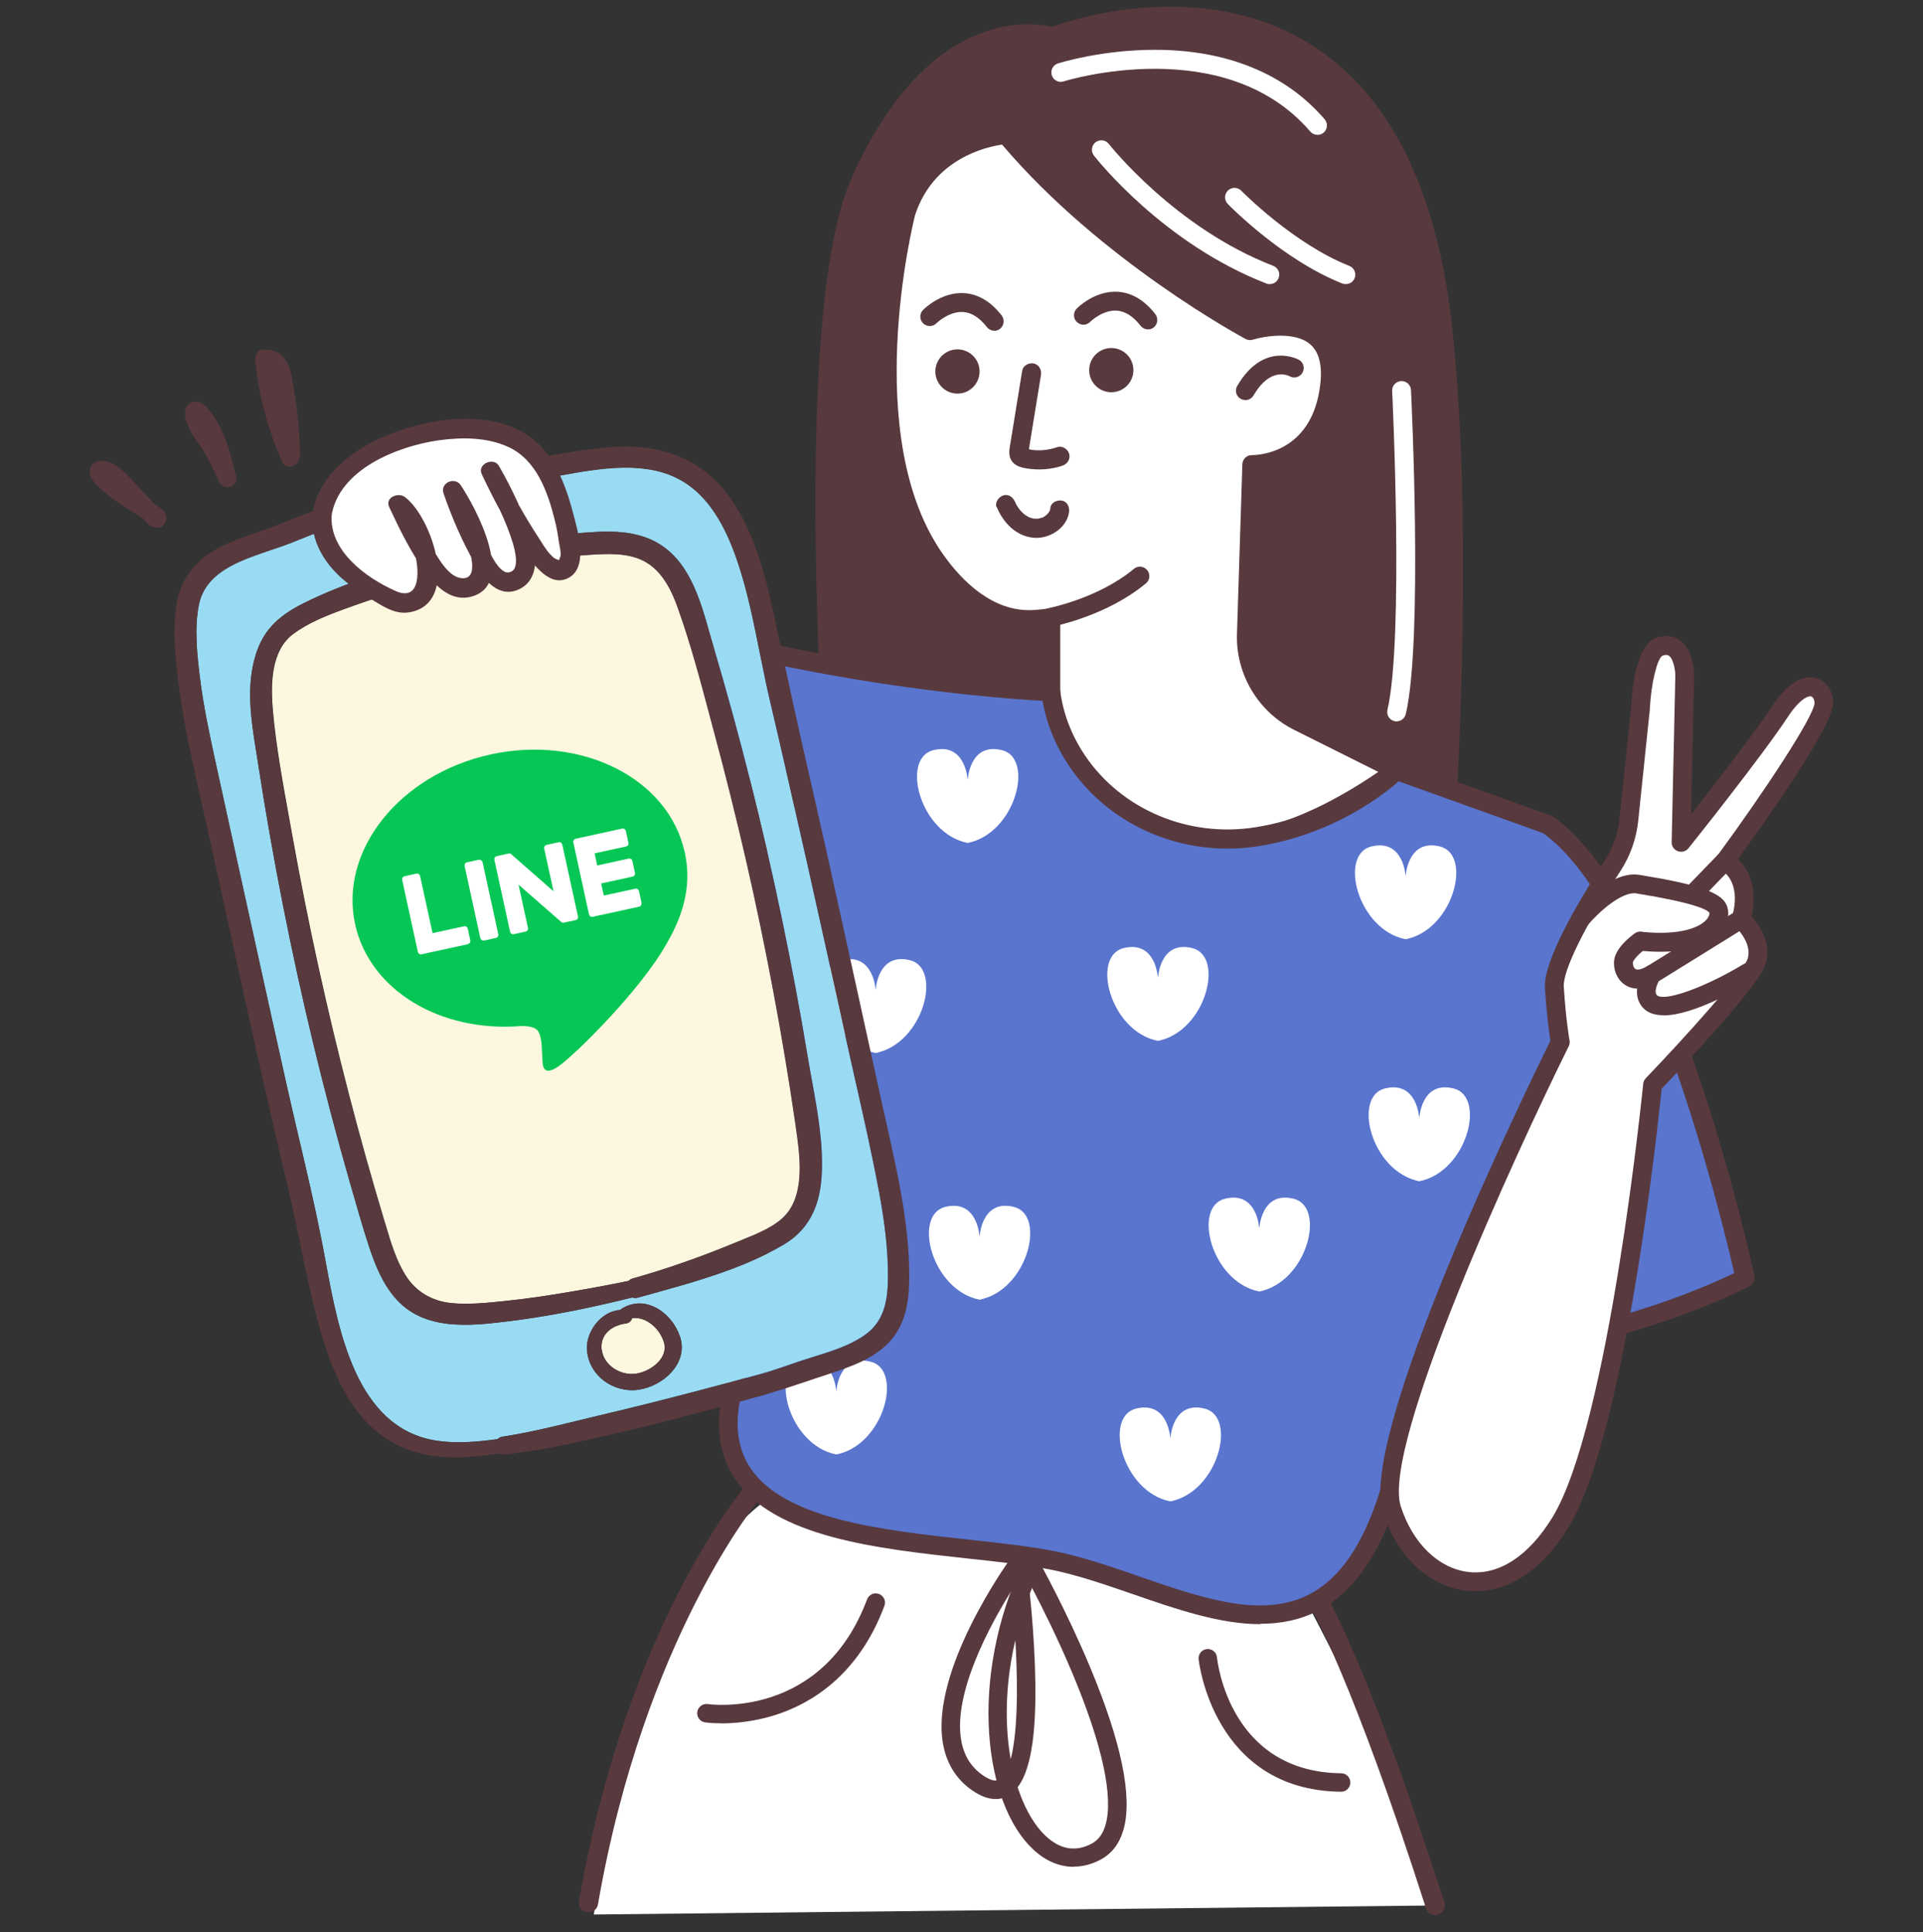 <?xml version="1.0" encoding="UTF-8"?>
<svg id="_圖層_1" data-name="圖層 1" xmlns="http://www.w3.org/2000/svg" viewBox="0 0 200 201">
  <rect x="0" y="0" width="200" height="201" fill="#333333" stroke="none"/>
  <defs>
    <style>
      .cls-1 {
        fill: #fef7e0;
      }

      .cls-2 {
        fill: #fff;
      }

      .cls-3 {
        fill: #99dbf2;
      }

      .cls-4 {
        fill: #5975ce;
      }

      .cls-5 {
        fill: #58393e;
      }

      .cls-6 {
        fill: #06c755;
      }
    </style>
  </defs>
  <g>
    <path class="cls-2" d="M149.26,198.2s.14-6.14-14.57-33.84l-54.2-8.79s-12.87,5.77-18.73,43.57"/>
    <path class="cls-5" d="M75,179.25c-.99,0-1.61-.08-1.66-.09-.53-.08-.89-.56-.82-1.09.08-.53.56-.89,1.09-.82.49.07,11.93,1.5,16.57-10.89.19-.5.74-.75,1.24-.56.5.19.75.74.56,1.24-2.71,7.24-7.63,10.15-11.28,11.33-2.28.73-4.34.89-5.7.89Z"/>
    <path class="cls-5" d="M139.48,186.37h-.01c-13.33-.15-14.8-13.66-14.81-13.79-.05-.53.34-1,.86-1.05.53-.05,1,.33,1.05.86.05.49,1.34,11.93,12.92,12.06.53,0,.96.44.95.97,0,.53-.44.95-.96.95Z"/>
    <path class="cls-5" d="M103.55,187.13c-.67,0-1.5-.24-2.48-.93-1.65-1.16-2.66-2.82-3.01-4.91-1.26-7.55,6.63-18.6,6.96-19.06.23-.32.63-.47,1.01-.37.38.1.67.41.72.8,0,.05.71,5.26.89,10.71.16,4.93.06,11.69-2.7,13.37-.35.22-.82.39-1.4.39ZM105.17,165.5c-2.18,3.5-6.03,10.54-5.21,15.47.27,1.59.99,2.79,2.22,3.66.78.55,1.37.71,1.77.46,2.25-1.37,2.09-11.53,1.22-19.59Z"/>
    <path class="cls-5" d="M111.67,194.18c-1.51,0-2.98-.63-4.28-1.87-4.96-4.72-6.75-17.45-1.01-29.77.15-.33.48-.54.84-.55.37,0,.7.18.88.49.03.05,2.78,4.99,5.22,10.8,3.33,7.95,4.51,13.7,3.51,17.09-.42,1.43-1.23,2.47-2.4,3.08-.9.48-1.83.71-2.75.71ZM107.34,165.16c-2.53,6.22-2.81,11.57-2.56,15.09.33,4.65,1.8,8.64,3.93,10.68,1.52,1.44,3.13,1.73,4.81.85.7-.37,1.18-1,1.45-1.93.86-2.91-.32-8.37-3.43-15.79-1.53-3.66-3.2-6.97-4.2-8.89Z"/>
    <g>
      <g>
        <g>
          <path class="cls-5" d="M109.46,3.82s35.92-14.19,40.63,30.7c4.16,39.7-4.85,108.2-4.85,108.2l-53.38-4.38s-11.92-98.56-2.31-119.63C98.08-.01,109.46,3.82,109.46,3.82Z"/>
          <path class="cls-5" d="M145.25,143.69s-.05,0-.08,0l-53.39-4.38c-.46-.04-.84-.4-.89-.86-.49-4.04-11.84-99.08-2.23-120.16,3.65-8.01,8.27-13.05,13.72-14.97,3.41-1.2,6.1-.76,7.04-.53,2.24-.82,15.42-5.13,26.61,1.66,8.43,5.11,13.49,15.2,15.04,29.97,4.13,39.36-4.76,107.74-4.85,108.43-.06.49-.48.85-.97.85ZM92.74,137.41l51.65,4.24c1.05-8.32,8.57-70.41,4.73-107.04-1.48-14.13-6.23-23.72-14.11-28.49-11.2-6.79-25.05-1.45-25.19-1.39-.21.08-.45.09-.67.02-.03,0-2.68-.84-6.26.47-4.81,1.76-9.12,6.56-12.46,13.89-3.86,8.47-4.68,31.72-2.36,67.24,1.58,24.23,4.14,46.63,4.66,51.08Z"/>
        </g>
        <g>
          <path class="cls-2" d="M94.21,22.08s-6.05,23.28,3.08,36.16c2.46,3.47,5.88,6.37,10.13,6.17.59-.03,1.2-.09,1.85-.19v9.89s8.29,25.99,35.97,6.03l-10.22-5.11c-3.41-1.71-5.52-5.24-5.4-9.06l.56-17.66s7.16.19,8.1-8.29c.94-8.47-8.29-5.65-8.29-5.65,0,0-15.02-7.96-25.38-20.39,0,0-7.96.52-10.41,8.1Z"/>
          <path class="cls-5" d="M126.46,88.66c-1.92,0-3.75-.29-5.49-.86-9.23-3.04-12.49-12.97-12.62-13.39-.03-.1-.05-.2-.05-.3v-8.77c-.28.03-.55.05-.82.06-4.01.18-7.79-2.09-10.98-6.58-9.29-13.1-3.49-36.01-3.23-36.97,0-.02.01-.04.02-.05,2.62-8.12,11.19-8.77,11.27-8.78.31-.02.62.11.82.35,9.26,11.12,22.49,18.71,24.75,19.97,1.25-.31,5-1.01,7.35.93,1.48,1.23,2.09,3.21,1.79,5.88-.81,7.3-5.94,8.78-8.12,9.08l-.53,16.78c-.11,3.42,1.8,6.62,4.86,8.15l10.22,5.11c.31.15.51.46.54.8.03.34-.13.67-.4.87-7.13,5.14-13.62,7.73-19.37,7.73ZM110.26,73.95c.41,1.16,3.61,9.45,11.34,12,6.03,1.98,13.34.08,21.75-5.66l-8.75-4.37c-3.74-1.87-6.08-5.78-5.95-9.97l.56-17.66c.02-.54.46-.97,1.01-.95.25,0,6.27.03,7.1-7.41.22-1.97-.15-3.37-1.09-4.15-1.64-1.36-4.84-.79-5.93-.45-.25.08-.52.05-.75-.07-.15-.08-14.98-8.02-25.33-20.22-1.66.24-7.14,1.47-9.05,7.34-.23.89-5.69,23.16,2.94,35.32,1.94,2.73,5.12,5.95,9.29,5.76.57-.03,1.16-.09,1.74-.18.28-.05.57.03.79.22.22.19.34.46.34.75v9.72Z"/>
        </g>
        <path class="cls-5" d="M129.52,41.61c-.17,0-.34-.04-.49-.13-.47-.27-.63-.87-.35-1.34,2.77-4.74,6.39-2.73,6.42-2.71.47.27.63.87.36,1.34-.27.47-.86.63-1.33.37-.21-.11-2.03-.97-3.76,1.99-.18.31-.51.49-.85.49Z"/>
        <path class="cls-5" d="M103.42,34.4c-.29,0-.58-.13-.78-.38-.77-.99-1.61-1.52-2.49-1.57-1.48-.07-2.73,1.15-2.75,1.17-.38.39-1,.39-1.39.01-.39-.38-.39-1-.01-1.39.08-.08,1.88-1.89,4.26-1.75,1.47.09,2.79.87,3.92,2.33.33.43.25,1.04-.17,1.38-.18.14-.39.21-.6.21Z"/>
        <path class="cls-5" d="M101.88,38.64c0,1.27-1.03,2.3-2.3,2.3s-2.3-1.03-2.3-2.3,1.03-2.3,2.3-2.3,2.3,1.03,2.3,2.3Z"/>
        <path class="cls-5" d="M119.4,34.26c-.29,0-.58-.13-.78-.38-.77-.99-1.61-1.52-2.49-1.57-1.48-.08-2.73,1.15-2.75,1.17-.38.39-1,.39-1.39.01-.39-.38-.39-1-.01-1.39.08-.08,1.87-1.89,4.26-1.75,1.47.09,2.79.87,3.92,2.33.33.43.25,1.04-.17,1.38-.18.14-.39.21-.6.21Z"/>
        <circle class="cls-5" cx="115.58" cy="38.5" r="2.3"/>
        <path class="cls-2" d="M132.06,29.56c-.12,0-.24-.02-.35-.07-10.72-4.15-17.65-12.94-17.94-13.31-.33-.43-.26-1.04.17-1.38.43-.33,1.04-.26,1.38.17.07.09,6.89,8.74,17.1,12.68.51.2.76.76.56,1.27-.15.39-.52.63-.91.63Z"/>
        <path class="cls-2" d="M137.01,14.02c-.28,0-.55-.12-.74-.34-8.92-10.39-25.49-5.27-25.65-5.21-.51.16-1.07-.12-1.23-.64-.16-.52.12-1.07.64-1.23.18-.06,4.52-1.42,10.1-1.42,7.48,0,13.58,2.5,17.64,7.23.35.41.31,1.03-.1,1.38-.18.16-.41.24-.64.24Z"/>
        <path class="cls-2" d="M139.97,29.56c-.12,0-.24-.02-.36-.07-6.2-2.45-11.69-8.04-11.92-8.28-.38-.39-.37-1.01.02-1.39.39-.38,1.01-.37,1.39.02.05.05,5.44,5.53,11.24,7.82.5.2.75.77.55,1.27-.15.38-.52.62-.91.62Z"/>
        <path class="cls-2" d="M145.25,75.04c-.07,0-.15,0-.22-.03-.53-.12-.85-.65-.73-1.18,1.72-7.33.51-32.9.49-33.16-.03-.54.39-1,.93-1.03.54-.03,1,.39,1.03.93.05,1.06,1.24,26.11-.54,33.7-.11.45-.51.76-.95.76Z"/>
        <path class="cls-5" d="M106.32,38.51c-.41,2.51-.82,5.01-1.22,7.52-.1.62-.27,1.28.09,1.86s.99.74,1.61.84c1.24.19,2.5.11,3.7-.29.51-.17.85-.69.7-1.23-.14-.5-.72-.87-1.23-.7-.85.28-1.72.4-2.61.29-.03,0-.62-.13-.62-.12,0,0,.22.33.23.33s.03-.24.04-.27c.08-.52.17-1.04.25-1.56.33-2.04.67-4.09,1-6.13.09-.53-.14-1.08-.7-1.23-.48-.13-1.14.16-1.23.7h0Z"/>
        <path class="cls-5" d="M103.67,52.75c.68,1.64,2.02,3.04,3.87,3.19,1.59.13,3.38-.99,3.64-2.63.08-.51-.13-1.1-.7-1.23-.48-.11-1.14.15-1.23.7-.02.1-.03.34-.11.42.06-.06.07-.14,0-.01-.03.05-.06.1-.09.15-.11.2.14-.14-.02.02-.05.05-.1.11-.15.16-.04.04-.09.08-.14.12-.08.08.16-.1,0,0-.11.06-.26.2-.38.21.11,0,.13-.05,0,0-.06.02-.12.04-.18.05-.07.02-.14.03-.22.05-.23.05.21,0-.03,0-.13,0-.28-.01-.4,0-.11,0,.2.04,0,0-.08-.02-.16-.03-.23-.06-.06-.02-.13-.05-.19-.06-.07-.03-.05-.02.05.03-.04-.02-.07-.03-.11-.05-.13-.06-.26-.14-.38-.22-.04-.03-.23-.18-.06-.03-.05-.04-.1-.09-.15-.13-.11-.1-.22-.2-.32-.32-.05-.06-.11-.12-.16-.19.09.11.04.05-.02-.03-.09-.12-.17-.25-.24-.38-.04-.07-.08-.14-.11-.22-.02-.05-.12-.27-.03-.06-.2-.48-.67-.88-1.23-.7-.46.15-.91.71-.7,1.23h0Z"/>
      </g>
      <path class="cls-5" d="M109.27,65.2c-.46,0-.87-.33-.96-.8-.1-.53.25-1.05.78-1.15.09-.02,5.19-1.04,8.84-4.08.42-.35,1.03-.29,1.38.13.35.42.29,1.03-.13,1.38-4.05,3.37-9.49,4.45-9.72,4.49-.06.01-.13.02-.19.02Z"/>
      <g>
        <path class="cls-4" d="M109.28,71.94s-32.16-1.13-59.42-13.7l-12.43,24.54,40.68,17.97s3.86,24.58-1.6,42.66c-5.46,18.08,19.87,16.39,32.77,18.86,12.9,2.47,28.44,14.76,35.22-7l4.1-13.56s18.5-1.58,32.91-8.77c0,0-8.29-38.5-20.53-47.17l-15.73-5.65s-5.53,5.48-14.55,6.9c-7.23,1.14-14.57-1.82-18.67-7.88-1.34-1.99-2.4-4.38-2.75-7.21Z"/>
        <path class="cls-5" d="M131.07,168.94c-4.22,0-8.77-1.57-13.21-3.11-2.93-1.01-5.96-2.06-8.77-2.6-2.44-.47-5.36-.79-8.44-1.12-9.46-1.03-20.18-2.2-24.25-8.35-1.84-2.79-2.12-6.37-.83-10.64,4.9-16.21,2.16-38.05,1.65-41.7l-40.18-17.76c-.25-.11-.44-.31-.53-.57-.09-.25-.07-.53.05-.77l12.43-24.54c.24-.47.81-.67,1.29-.45,26.76,12.34,58.72,13.6,59.04,13.61.48.02.88.38.94.86.3,2.41,1.18,4.69,2.59,6.79,3.81,5.63,10.76,8.56,17.71,7.46,8.57-1.35,13.96-6.58,14.01-6.63.27-.27.67-.35,1.02-.23l15.73,5.65c.08.03.16.07.23.12,12.41,8.78,20.58,46.17,20.92,47.76.09.44-.12.88-.52,1.08-12.87,6.42-29.14,8.43-32.6,8.8l-3.91,12.93c-1.94,6.22-4.7,10.17-8.45,12.06-1.86.94-3.84,1.31-5.91,1.31ZM38.77,82.3l39.73,17.56c.31.13.52.42.57.74.16,1.01,3.83,25.01-1.63,43.09-1.13,3.74-.94,6.68.59,8.99,3.56,5.38,13.79,6.49,22.83,7.48,3.13.34,6.08.66,8.6,1.15,2.95.56,6.04,1.63,9.04,2.67,6.52,2.25,12.68,4.38,17.59,1.9,3.25-1.64,5.69-5.2,7.46-10.89l4.09-13.55c.12-.38.46-.66.86-.69.18-.02,17.9-1.6,31.87-8.33-1.23-5.36-9.05-37.92-19.86-45.75l-15.04-5.4c-1.54,1.36-6.78,5.51-14.62,6.75-7.7,1.21-15.4-2.05-19.63-8.3-1.43-2.12-2.37-4.41-2.79-6.82-5.14-.28-33.59-2.3-58.12-13.36l-11.54,22.78Z"/>
      </g>
      <g>
        <g>
          <path class="cls-2" d="M162.27,108.4s-20.11,40.52-17.52,48.6c2.59,8.07,11.43,11.27,17.52,1.37,6.09-9.9,9.6-45.55,9.6-45.55,0,0,10-10.42,10.8-12.76.8-2.34-1.6-4.46-1.6-4.46,0,0,1.43-4.11-1.66-6.06,0,0,10.31-14.07,10.28-16.45-.02-1.64-1.94-3.08-4.57.91-2.63,4-10.28,13.6-10.28,13.6l.38-17.29s0-3.94-2.63-3.05c-1.71.58-1.98,6.4-1.98,6.4l-1.21,11.61c-.18,1.68-.74,3.3-1.66,4.72-2.2,3.42-6.25,10.08-6.08,12.69.23,3.58.61,5.71.61,5.71Z"/>
          <path class="cls-5" d="M153.43,165.51c-.36,0-.69-.02-.98-.06-3.86-.47-7.17-3.59-8.63-8.15-2.58-8.05,14.8-43.71,17.43-49.05-.12-.73-.39-2.66-.57-5.5-.17-2.72,3.3-8.72,6.24-13.28.83-1.28,1.35-2.76,1.51-4.29l1.21-11.59c.09-1.97.54-6.54,2.64-7.25,1.17-.4,1.98-.08,2.45.26,1.43,1.03,1.47,3.44,1.47,3.71l-.32,14.39c2.43-3.09,6.63-8.51,8.42-11.23,1.95-2.96,3.58-3.23,4.61-2.93,1.03.3,1.74,1.32,1.76,2.54.03,2.35-6.98,12.24-9.91,16.28,1.82,1.73,1.79,4.34,1.41,5.96.77.86,2.19,2.82,1.43,5.05-.8,2.33-8.66,10.65-10.78,12.88-.4,3.89-3.81,36.05-9.7,45.63-3.42,5.55-7.23,6.63-9.68,6.63ZM173.31,68.12c-.1,0-.23.02-.4.08-.55.26-1.2,2.94-1.32,5.52,0,.02,0,.04,0,.06l-1.21,11.61c-.19,1.83-.82,3.61-1.81,5.15-3.82,5.92-6.03,10.44-5.93,12.09.22,3.47.59,5.58.6,5.6.04.21,0,.42-.09.61-5.54,11.17-19.49,41.55-17.46,47.86,1.23,3.82,3.91,6.43,7,6.81,3.17.38,6.27-1.62,8.75-5.65,5.91-9.6,9.42-44.78,9.46-45.13.02-.22.12-.42.27-.58,3.81-3.97,10.05-10.84,10.58-12.4.57-1.68-1.3-3.39-1.32-3.4-.3-.26-.41-.68-.28-1.06.05-.14,1.12-3.41-1.25-4.9-.23-.14-.39-.38-.44-.65-.05-.27.01-.54.17-.76,4.92-6.71,10.04-14.48,10.09-15.86,0-.32-.16-.62-.34-.68-.3-.09-1.19.24-2.43,2.12-2.62,3.99-10.02,13.28-10.34,13.67-.26.33-.71.45-1.1.31-.4-.14-.66-.52-.65-.94l.38-17.29c0-.65-.21-1.78-.66-2.1-.03-.02-.11-.08-.27-.08Z"/>
        </g>
        <path class="cls-5" d="M173,105.6c-.71,0-1.33-.15-1.8-.49-1.58-1.18-.85-3.31-.24-4.27.08-.12.19-.23.31-.31l9.27-5.75c.46-.29,1.06-.14,1.35.32.29.46.14,1.06-.32,1.35l-9.06,5.62c-.2.4-.52,1.2-.14,1.48.85.63,5.04-.89,8.96-3.26.46-.28,1.07-.13,1.35.33.28.46.13,1.07-.33,1.35-1.61.98-6.32,3.65-9.35,3.65Z"/>
        <path class="cls-5" d="M172.72,99c-.68,0-1.42-.04-2.23-.12-.54-.06-.93-.54-.88-1.08.06-.54.54-.93,1.08-.88,4.08.42,6.24-.46,6.91-1.41.19-.27.21-.49.18-.58-.28-.34-1.65-1.04-7.59-2-1.48-.24-3.89,1.9-5.06,3.3-.35.41-.96.47-1.38.13-.42-.35-.47-.96-.13-1.38.38-.46,3.83-4.47,6.88-3.98,5.96.96,8.41,1.79,9.03,3.05.38.78.26,1.74-.33,2.59-.66.94-2.33,2.36-6.49,2.36Z"/>
        <path class="cls-5" d="M176.24,93.8c-.25,0-.49-.09-.68-.28-.39-.38-.4-1-.02-1.39l3.17-3.27c.38-.39,1-.4,1.39-.02.39.38.4,1,.02,1.39l-3.17,3.27c-.19.2-.45.3-.7.3Z"/>
        <path class="cls-5" d="M170.34,102.83c-.55,0-.96-.16-1.22-.32-.81-.47-1.29-1.39-1.26-2.42.04-1.41,1.67-2.65,2.17-3,.44-.31,1.06-.2,1.36.24.31.44.2,1.05-.24,1.36-.65.46-1.31,1.18-1.33,1.45,0,.29.11.56.28.66.23.13.67.02,1.18-.29.46-.29,1.06-.14,1.35.32.29.46.14,1.06-.32,1.35-.78.48-1.44.64-1.98.64Z"/>
      </g>
      <path class="cls-2" d="M104.22,78.03c-3.39-.85-3.58,3.11-3.58,3.11,0,0-.19-3.95-3.58-3.11-3.39.85-1.41,8.66,3.58,9.65,4.99-.99,6.97-8.8,3.58-9.65Z"/>
      <path class="cls-2" d="M94.65,99.88c-3.39-.85-3.58,3.11-3.58,3.11,0,0-.19-3.95-3.58-3.11-3.39.85-1.41,8.66,3.58,9.65,4.99-.99,6.97-8.8,3.58-9.65Z"/>
      <path class="cls-5" d="M81.09,79.9c-3.39-.85-3.58,3.11-3.58,3.11,0,0-.19-3.95-3.58-3.11-3.39.85-1.41,8.66,3.58,9.65,4.99-.99,6.97-8.8,3.58-9.65Z"/>
      <path class="cls-5" d="M59.34,67.26c-3.39-.85-3.58,3.11-3.58,3.11,0,0-.19-3.95-3.58-3.11-3.39.85-1.41,8.66,3.58,9.65,4.99-.99,6.97-8.8,3.58-9.65Z"/>
      <path class="cls-2" d="M124.01,98.62c-3.39-.85-3.58,3.11-3.58,3.11,0,0-.19-3.95-3.58-3.11-3.39.85-1.41,8.66,3.58,9.65,4.99-.99,6.97-8.8,3.58-9.65Z"/>
      <path class="cls-2" d="M149.77,88.05c-3.39-.85-3.58,3.11-3.58,3.11,0,0-.19-3.95-3.58-3.11-3.39.85-1.41,8.66,3.58,9.65,4.99-.99,6.97-8.8,3.58-9.65Z"/>
      <path class="cls-2" d="M151.19,113.22c-3.39-.85-3.58,3.11-3.58,3.11,0,0-.19-3.95-3.58-3.11-3.39.85-1.41,8.66,3.58,9.65,4.99-.99,6.97-8.8,3.58-9.65Z"/>
      <path class="cls-2" d="M134.55,124.69c-3.39-.85-3.58,3.11-3.58,3.11,0,0-.19-3.95-3.58-3.11-3.39.85-1.41,8.66,3.58,9.65,4.99-.99,6.97-8.8,3.58-9.65Z"/>
      <path class="cls-2" d="M105.46,125.54c-3.39-.85-3.58,3.11-3.58,3.11,0,0-.19-3.95-3.58-3.11-3.39.85-1.41,8.66,3.58,9.65,4.99-.99,6.97-8.8,3.58-9.65Z"/>
      <path class="cls-2" d="M90.56,141.64c-3.39-.85-3.58,3.11-3.58,3.11,0,0-.19-3.95-3.58-3.11-3.39.85-1.41,8.66,3.58,9.65,4.99-.99,6.97-8.8,3.58-9.65Z"/>
      <path class="cls-2" d="M125.3,146.52c-3.39-.85-3.58,3.11-3.58,3.11,0,0-.19-3.95-3.58-3.11-3.39.85-1.41,8.66,3.58,9.65,4.99-.99,6.97-8.8,3.58-9.65Z"/>
    </g>
    <g>
      <path class="cls-5" d="M29.32,47.99c-1.47-3.34-2.42-6.9-2.78-10.53-.05-.47.23-1.05.77-1.09,1.01-.08,1.97.32,2.49,1.22.52.9.62,2.13.8,3.14.38,2.19.57,4.4.61,6.63,0,.13-.03.25-.1.36-.12.8-1.38,1.21-1.79.28Z"/>
      <path class="cls-5" d="M24.05,50.59c-.47.22-1.03,0-1.25-.46-.53-1.08-1.04-2.27-1.65-3.25-.56-.89-1.28-1.7-1.65-2.7-.22-.61-.45-1.36-.04-1.94.53-.76,1.51-.48,2.03.11.78.89,1.41,1.97,1.85,3.06.49,1.21.8,2.49,1.1,3.77.03.05.05.1.07.15.23.46,0,1.04-.46,1.25Z"/>
      <path class="cls-5" d="M15.87,54.77c-.17-.05-.34-.14-.47-.28-.17-.18-.34-.37-.51-.55-.16-.1-.32-.21-.48-.31-.46-.29-.93-.58-1.39-.87-.94-.6-1.84-1.24-2.64-2.01-.4-.39-.92-.86-1.03-1.43-.08-.4.05-.85.37-1.11.32-.27.75-.32,1.15-.25,1.26.22,2.11,1.17,2.95,2.06.76.81,1.52,1.63,2.28,2.44.28.18.57.36.82.59.2.18.33.4.38.66.07.4-.09.68-.36.96-.27.28-.72.27-1.06.09Z"/>
      <path class="cls-3" d="M51.73,149.71c.13-.15.31-.25.53-.28,2.58-.39,5.19-1.02,7.72-1.64.77-.19,1.54-.38,2.31-.56,3.19-.75,6.53-1.58,10.52-2.63,2.16-.57,4.31-1.14,6.46-1.74.91-.25,1.83-.57,2.72-.88.37-.13.74-.25,1.11-.38.49-.16.99-.32,1.5-.48,1.93-.6,3.93-1.21,5.5-2.39,2.13-1.59,2.28-4.11,2.24-6.56-.03-2.41-.33-5.01-.92-8.19-.73-3.94-1.63-7.93-2.51-11.78-.35-1.57-.71-3.14-1.05-4.71-2.44-11.11-5.05-22.93-7.8-34.65-.38-1.63-.71-3.3-1.04-4.92-.5-2.52-1.02-5.13-1.74-7.64-1.06-3.67-2.73-8.15-6.35-10.27-3.71-2.17-8.47-1.32-12.68-.56-.52.09-1.04.19-1.54.27-5.5.93-11.04,2.1-16.47,3.48-.47.12-.94.23-1.41.35-1.54.37-3.14.76-4.61,1.33-.73.28-1.46.57-2.18.87-.62.25-1.23.5-1.85.74-.65.26-1.35.49-2.08.73-1.12.37-2.28.77-3.36,1.27-1.98.92-3.65,2.22-4.08,4.45-.46,2.42-.19,5.07.15,7.79.34,2.66.89,5.29,1.47,7.97.84,3.85,1.69,7.7,2.53,11.56l1.22,5.55c1.27,5.79,2.55,11.58,3.84,17.36.41,1.83.84,3.66,1.27,5.49.78,3.31,1.58,6.73,2.25,10.12.15.75.29,1.54.45,2.36,1.35,7.33,3.2,17.37,11.49,18.7,2.07.33,4.2.14,6.38-.15ZM39.91,56.77s0,.07,0,.11c0,.1,0,.2-.03.3-.11.44-.4.79-.81.98-.06.03-.13.05-.19.08-.55.18-1.15.06-1.58-.31-.38-.33-.55-.8-.47-1.3.08-.53.44-1.01.95-1.21.47-.2.96-.19,1.36.03.49.27.79.77.78,1.32ZM53.22,54.04c.02.31-.14.58-.42.71l-.04.02c-.6.28-1.24.37-1.85.46-.16.02-.31.04-.47.07l-.23.04c-.84.14-1.68.28-2.52.43-1.91.35-3.62.75-5.23,1.22-.42.12-.84.03-1.14-.26-.33-.32-.47-.81-.36-1.27.1-.42.41-.73.84-.85,2.09-.59,3.85-.98,5.52-1.22l.63-.1c1.46-.23,3.29-.51,4.69-.02.32.11.55.42.57.76ZM61.05,140.49c-.17-1.92,1.46-4.12,3.45-4.22.03-.04.06-.07.11-.1,2.48-1.6,5.24.35,6.1,2.81.97,2.79-1.73,5.21-4.31,5.58-2.55.36-5.11-1.42-5.34-4.06ZM41.22,135.14c-1.43-1.61-2.21-3.59-2.84-5.5-.68-2.06-1.28-4.18-1.86-6.22l-.19-.65c-1.35-4.72-2.62-9.54-3.77-14.33-2.28-9.44-4.18-19.11-5.67-28.74-.06-.42-.13-.85-.2-1.28-.56-3.43-1.13-6.97-.09-10.31.75-2.41,2.17-3.95,4.91-5.33,4.53-2.27,9.48-3.68,13.29-4.65,3.39-.86,7.03-1.57,11.14-2.15,2.01-.29,4.17-.57,6.36-.66,1.52-.07,3.78-.04,5.75.97,3.57,1.82,4.74,5.96,5.77,9.62.12.43.24.86.37,1.27,1.38,4.66,2.68,9.4,3.86,14.1,2.36,9.39,4.37,19.03,5.97,28.67.13.81.28,1.62.43,2.44.61,3.32,1.23,6.74,1,10.08-.22,3.27-1.51,5.55-3.93,6.99-.85.51-1.74.96-2.64,1.38-3.44,1.6-7.17,2.65-10.81,3.66l-1.71.47c-.21.06-.42.05-.6-.01-5.01,1.24-9.23,2.04-13.24,2.52-3.51.41-8.32.98-11.29-2.34Z"/>
      <path class="cls-1" d="M62.57,140.35c-.17-1.6,1.14-2.52,2.55-2.69.33-.04.55-.29.63-.56,1.47-.16,2.84,1.07,3.29,2.48.54,1.69-1.38,3.07-2.86,3.3-1.6.25-3.41-.83-3.6-2.53Z"/>
      <path class="cls-5" d="M39.53,149.17c3.74,2.92,8.37,2.63,12.51,2.01.18.1.39.15.63.11.46-.07.93-.13,1.39-.2,1.09-.15,2.21-.31,3.32-.53,7.14-1.43,14.21-3.3,20.84-5.11,2.29-.62,4.57-1.39,6.77-2.13l1.38-.46c.96-.32,2.02-.68,3.05-1.15,1.2-.56,2.35-1.28,3.24-2.31,1.82-2.11,1.93-4.83,1.9-7.21-.07-5.05-1.19-10.06-2.27-14.91-.15-.67-.3-1.34-.45-2.01l-1.11-5.05c-.94-4.27-1.87-8.53-2.81-12.8-1.2-5.44-2.62-11.87-4.11-18.35-.82-3.57-1.61-7.21-2.37-10.73-.31-1.45-.62-2.9-.94-4.35-.95-4.38-2.11-8.96-4.84-12.59-2.67-3.55-6.77-5.25-11.88-4.9-2.41.16-4.82.58-7.16.98l-.81.14c-2.96.5-5.94,1.08-8.87,1.71-2.88.62-5.78,1.31-8.61,2.05l-.93.24c-1.44.37-2.93.75-4.34,1.32-1.59.64-3.19,1.27-4.79,1.88-.57.22-1.14.42-1.72.62-1.22.42-2.49.87-3.67,1.47-2.43,1.25-3.97,3.16-4.44,5.54-.53,2.7-.24,5.67.07,8.24.54,4.42,1.55,8.84,2.52,13.11.28,1.23.56,2.46.83,3.69l.87,3.96c1.05,4.78,2.09,9.55,3.15,14.33,1.39,6.28,2.81,12.45,4.2,18.33.43,1.81.81,3.66,1.18,5.45.56,2.7,1.14,5.5,1.89,8.21,1.12,4.07,2.76,8.6,6.35,11.41ZM51.73,149.71c-2.18.29-4.31.48-6.38.15-8.29-1.32-10.14-11.36-11.49-18.7-.15-.82-.3-1.62-.45-2.36-.67-3.39-1.48-6.81-2.25-10.12-.43-1.83-.86-3.66-1.27-5.49-1.29-5.78-2.57-11.57-3.84-17.36l-1.22-5.55c-.85-3.85-1.69-7.7-2.53-11.56-.58-2.68-1.13-5.3-1.47-7.97-.35-2.73-.62-5.38-.15-7.79.43-2.24,2.1-3.53,4.08-4.45,1.08-.5,2.24-.89,3.36-1.27.73-.25,1.43-.48,2.08-.73.62-.24,1.24-.49,1.85-.74.73-.29,1.45-.59,2.18-.87,1.47-.57,3.07-.95,4.61-1.33.47-.11.94-.23,1.41-.35,5.43-1.38,10.97-2.56,16.47-3.48.5-.08,1.02-.18,1.54-.27,4.2-.75,8.97-1.61,12.68.56,3.62,2.12,5.29,6.6,6.35,10.27.72,2.51,1.24,5.12,1.74,7.64.32,1.61.65,3.28,1.04,4.92,2.75,11.72,5.36,23.54,7.8,34.65.34,1.57.7,3.14,1.05,4.71.87,3.85,1.77,7.84,2.51,11.78.59,3.18.88,5.78.92,8.19.03,2.44-.11,4.96-2.24,6.56-1.57,1.17-3.56,1.79-5.5,2.39-.51.16-1.01.31-1.5.48-.37.12-.74.25-1.11.38-.89.31-1.81.62-2.72.88-2.15.59-4.3,1.17-6.46,1.74-3.99,1.05-7.33,1.88-10.52,2.63-.77.18-1.54.37-2.31.56-2.53.61-5.14,1.25-7.72,1.64-.22.03-.41.13-.53.28Z"/>
      <path class="cls-1" d="M65.81,132.98c3.43-.96,7.07-2.23,10.81-3.78l.66-.27c1.6-.65,3.41-1.38,4.47-2.59,2.04-2.32,1.45-6.32,1.02-9.24l-.05-.37c-1.31-8.98-3.02-18.13-5.09-27.18-1.01-4.43-2.14-8.94-3.34-13.4l-.47-1.76c-.98-3.66-1.99-7.44-3.26-11.04-.61-1.71-1.54-3.81-3.36-4.88-1.51-.88-3.37-.91-5.16-.81-4.64.25-9.16,1.1-12.97,1.9-4.23.88-8.37,2.04-12.29,3.44l-.08.03c-1.23.44-2.49.89-3.67,1.44-.91.42-1.77.9-2.55,1.49-2.36,1.77-2.32,5.41-2.09,8,.33,3.68,1.02,7.42,1.67,11.03l.36,1.99c.81,4.5,1.71,9.06,2.7,13.56,1.94,8.85,4.23,17.71,6.83,26.34l.19.62c.53,1.78,1.08,3.63,2.07,5.19,1.06,1.66,2.7,2.64,4.75,2.85,1.74.17,3.55-.01,5.3-.19l.37-.04c2.41-.24,4.78-.62,6.77-.96,2.12-.36,4.08-.72,5.99-1.12.11-.11.26-.2.45-.26Z"/>
      <path class="cls-5" d="M52.51,137.48c4.01-.47,8.23-1.27,13.24-2.52.19.06.39.07.6.01l1.71-.47c3.64-1.02,7.37-2.06,10.81-3.66.9-.42,1.78-.88,2.64-1.38,2.42-1.43,3.71-3.72,3.93-6.99.23-3.33-.4-6.76-1-10.08-.15-.82-.3-1.64-.43-2.44-1.6-9.64-3.61-19.28-5.97-28.67-1.18-4.7-2.48-9.44-3.86-14.1-.12-.41-.24-.84-.37-1.27-1.03-3.66-2.21-7.8-5.77-9.62-1.97-1-4.22-1.03-5.75-.97-2.2.09-4.35.37-6.36.66-4.11.59-7.76,1.29-11.14,2.15-3.81.97-8.76,2.38-13.29,4.65-2.74,1.38-4.16,2.92-4.91,5.33-1.04,3.34-.46,6.88.09,10.31.07.43.14.85.2,1.28,1.49,9.63,3.4,19.3,5.67,28.74,1.16,4.79,2.42,9.61,3.77,14.33l.19.65c.58,2.05,1.19,4.17,1.86,6.22.63,1.91,1.41,3.9,2.84,5.5,2.97,3.32,7.78,2.76,11.29,2.34ZM76.62,129.2c-3.74,1.55-7.38,2.83-10.81,3.78-.19.05-.34.14-.45.26-1.9.39-3.87.76-5.99,1.12-1.99.34-4.36.71-6.77.96l-.37.04c-1.75.18-3.56.36-5.3.19-2.05-.2-3.69-1.19-4.75-2.85-1-1.57-1.54-3.41-2.07-5.19l-.19-.62c-2.6-8.63-4.9-17.49-6.83-26.34-.99-4.5-1.89-9.07-2.7-13.56l-.36-1.99c-.66-3.61-1.34-7.35-1.67-11.03-.23-2.59-.27-6.23,2.09-8,.78-.58,1.65-1.07,2.55-1.49,1.19-.55,2.44-1,3.67-1.44l.08-.03c3.93-1.4,8.06-2.56,12.29-3.44,3.81-.79,8.33-1.64,12.97-1.9,1.79-.1,3.65-.07,5.16.81,1.83,1.06,2.76,3.16,3.36,4.88,1.28,3.6,2.29,7.38,3.26,11.04l.47,1.76c1.2,4.46,2.32,8.97,3.34,13.4,2.07,9.06,3.78,18.2,5.09,27.18l.05.37c.43,2.92,1.02,6.92-1.02,9.24-1.06,1.2-2.87,1.94-4.47,2.59l-.66.27Z"/>
      <path class="cls-5" d="M61.05,140.49c.23,2.65,2.79,4.42,5.34,4.06,2.58-.36,5.28-2.79,4.31-5.58-.86-2.47-3.62-4.41-6.1-2.81-.04.03-.07.07-.11.1-1.99.11-3.61,2.3-3.45,4.22ZM66.17,142.88c-1.6.25-3.41-.83-3.6-2.53-.17-1.6,1.14-2.52,2.55-2.69.33-.04.55-.29.63-.56,1.47-.16,2.84,1.07,3.29,2.48.54,1.69-1.38,3.07-2.86,3.3Z"/>
      <path class="cls-5" d="M52.8,54.76l-.04.02c-.6.28-1.24.37-1.85.46-.16.02-.31.04-.47.07l-.23.04c-.84.14-1.68.28-2.52.43-1.91.35-3.62.75-5.23,1.22-.42.12-.84.03-1.14-.26-.33-.32-.47-.81-.36-1.27.1-.42.41-.73.84-.85,2.09-.59,3.85-.98,5.52-1.22l.63-.1c1.46-.23,3.29-.51,4.69-.02.32.11.55.42.57.76.02.31-.14.58-.42.71Z"/>
      <path class="cls-5" d="M39.9,56.88c0,.1,0,.2-.03.3-.11.44-.4.79-.81.98-.06.03-.13.05-.19.08-.55.18-1.15.06-1.58-.31-.38-.33-.55-.8-.47-1.3.08-.53.44-1.01.95-1.21.47-.2.96-.19,1.36.03.49.27.79.77.78,1.32,0,.04,0,.07,0,.11Z"/>
      <g id="LINE_LOGO" data-name="LINE LOGO">
        <path class="cls-6" d="M71.21,88.64c-1.67-7.67-10.72-12.23-20.17-10.17-9.45,2.06-15.78,9.98-14.11,17.65,1.5,6.88,8.86,11.31,17.33,10.6.59,0,1.4.08,1.69.52.27.4.36,1.09.39,1.54,0,0,.06,1.25.08,1.52.02.45.02,1.77,1.69.6s8.6-7.96,11.3-12.89h0c1.89-3.26,2.48-6.29,1.81-9.36Z"/>
        <path class="cls-2" d="M66.47,94.31l-4.82,1.05c-.18.04-.35-.07-.39-.25h0l-1.63-7.48h0c-.04-.18.07-.35.25-.39l4.82-1.05c.18-.04.35.07.39.25l.27,1.22c.04.18-.07.35-.25.39l-3.27.71.27,1.26,3.27-.71c.18-.04.35.07.39.25l.27,1.23c.04.18-.07.35-.25.39l-3.27.71.28,1.26,3.27-.71c.18-.04.35.07.39.25l.26,1.21c.04.18-.06.36-.24.4,0,0,0,0-.01,0Z"/>
        <path class="cls-2" d="M48.66,98.2c.18-.04.29-.21.25-.39l-.26-1.21c-.04-.18-.21-.29-.39-.25l-3.27.71-1.3-5.94c-.04-.18-.21-.29-.39-.25l-1.22.27c-.18.04-.29.21-.25.39l1.63,7.48h0c.04.18.21.29.39.25l4.82-1.05h0Z"/>
        <rect class="cls-2" x="49.11" y="89.47" width="1.91" height="8.33" rx=".34" ry=".34" transform="translate(-18.79 12.81) rotate(-12.3)"/>
        <path class="cls-2" d="M58.06,87.62l-1.21.26c-.18.04-.29.21-.25.39l.97,4.44-4.43-3.88s-.02-.02-.03-.03h0l-.02-.02h-.02s0,0,0,0h-.02s0,0,0,0h-.02s-.01,0-.01,0h-.02s-.01,0-.01,0h-.02s-.01,0-.01,0h-.02s-.01,0-.01,0h-.02s-1.24.27-1.24.27c-.18.04-.29.21-.25.39l1.63,7.48c.04.18.21.29.39.25l1.22-.27c.18-.04.29-.21.25-.39l-.98-4.49,4.44,3.88s.06.05.1.07h.02s0,0,0,0h.02s.02,0,.02,0h.01s.02,0,.02,0h0s.06,0,.09,0l1.21-.26c.18-.04.29-.21.25-.39l-1.63-7.46c-.04-.18-.21-.29-.39-.26,0,0,0,0,0,0Z"/>
      </g>
    </g>
    <g>
      <path class="cls-2" d="M33.49,53.53c1.01-8.14,18.73-12.48,22.94-5.24,1.64,2.81,2.6,6.01,2.8,9.25.03.49.03,1.04-.3,1.41-.77.87-2.15-.13-2.81-1.08-1.96-2.81-3.67-5.79-5.1-8.9,1.31,2.27,2.4,4.67,3.24,7.15.29.85.54,1.74.4,2.62-.15.88-.83,1.73-1.72,1.79-1.08.07-1.87-.96-2.41-1.89-1.41-2.42-2.57-4.99-3.47-7.65,1.42,2.06,2.41,4.41,2.91,6.87.19.95.26,2.06-.41,2.76-.6.62-1.63.66-2.42.3-.79-.36-1.38-1.04-1.9-1.73-1.57-2.07-2.72-4.42-3.83-6.77,1.42.97,2.02,2.74,2.52,4.38.34,1.11.68,2.26.53,3.41-.15,1.15-.94,2.3-2.09,2.48-.94.15-1.85-.37-2.66-.87-1.56-.96-3.15-1.93-4.38-3.29-1.23-1.36-2.08-3.18-1.85-5Z"/>
      <path class="cls-5" d="M34.46,53.76c.7-4.92,6.88-7.35,11.16-7.96,2.36-.33,4.97-.33,7.18.66,2.99,1.33,4.17,4.7,4.91,7.68.17.7.31,1.41.4,2.13.05.4.32,1.36.14,1.7s.06.36-.44.17c-.21-.08-.44-.33-.59-.49-.46-.48-.81-1.12-1.17-1.67-1.53-2.34-2.89-4.78-4.07-7.31-.6.28-1.19.57-1.79.85.62,1.08,5.28,9.65,2.71,10.02-1.13.16-2.28-2.78-2.64-3.49-.88-1.73-1.61-3.53-2.24-5.36l-1.79.85c.94,1.4,1.7,2.89,2.23,4.5.32.96,1.52,4.28-.46,4.1-1.43-.13-2.54-2.31-3.19-3.38-.91-1.49-1.68-3.06-2.43-4.64-.54.35-1.08.7-1.63,1.05,1.41,1.06,1.9,2.75,2.38,4.37.45,1.54.73,5.15-2.02,3.92-3.08-1.38-6.92-4.2-6.61-7.95.11-1.28-1.89-1.18-2,.09-.21,2.58,1.19,4.92,3.08,6.58,1.02.89,2.17,1.62,3.33,2.33s2.32,1.41,3.67,1.18c5.36-.93,2.36-9.88-.47-11.99-.69-.52-2.1.04-1.63,1.05,1.11,2.35,2.24,4.72,3.8,6.82,1.11,1.5,2.74,3.07,4.78,2.48,4.69-1.34.39-9.29-1.14-11.58-.62-.93-2.17-.25-1.79.85.89,2.59,1.99,5.1,3.35,7.48.89,1.57,2.39,3.41,4.42,2.53,2.1-.91,1.99-3.45,1.41-5.27-.84-2.65-2.04-5.19-3.42-7.6-.55-.96-2.28-.19-1.79.85,1.29,2.76,2.74,5.43,4.42,7.98.92,1.39,2.74,4,4.76,2.73,1.93-1.22.76-4.96.31-6.69-.58-2.26-1.5-4.82-3.06-6.6-4.22-4.83-12.71-3.33-17.72-.79-2.92,1.48-5.79,3.99-6.27,7.4-.18,1.27,1.77,1.72,1.95.45Z"/>
    </g>
  </g>
  <path class="cls-5" d="M61.2,198.92c-.06,0-.11,0-.17-.01-.54-.09-.91-.61-.81-1.16,4.9-28.29,16.73-42.5,17.23-43.09.36-.42.99-.47,1.41-.12.42.36.47.99.12,1.41-.12.14-11.98,14.43-16.79,42.14-.08.49-.51.83-.98.83Z"/>
  <path class="cls-5" d="M149.26,199.2c-.42,0-.82-.27-.95-.7-7.6-23.73-11.96-31.28-12-31.36-.28-.48-.12-1.09.36-1.37.48-.28,1.09-.12,1.37.35.18.3,4.49,7.74,12.19,31.76.17.53-.12,1.09-.65,1.26-.1.03-.2.05-.3.05Z"/>
</svg>